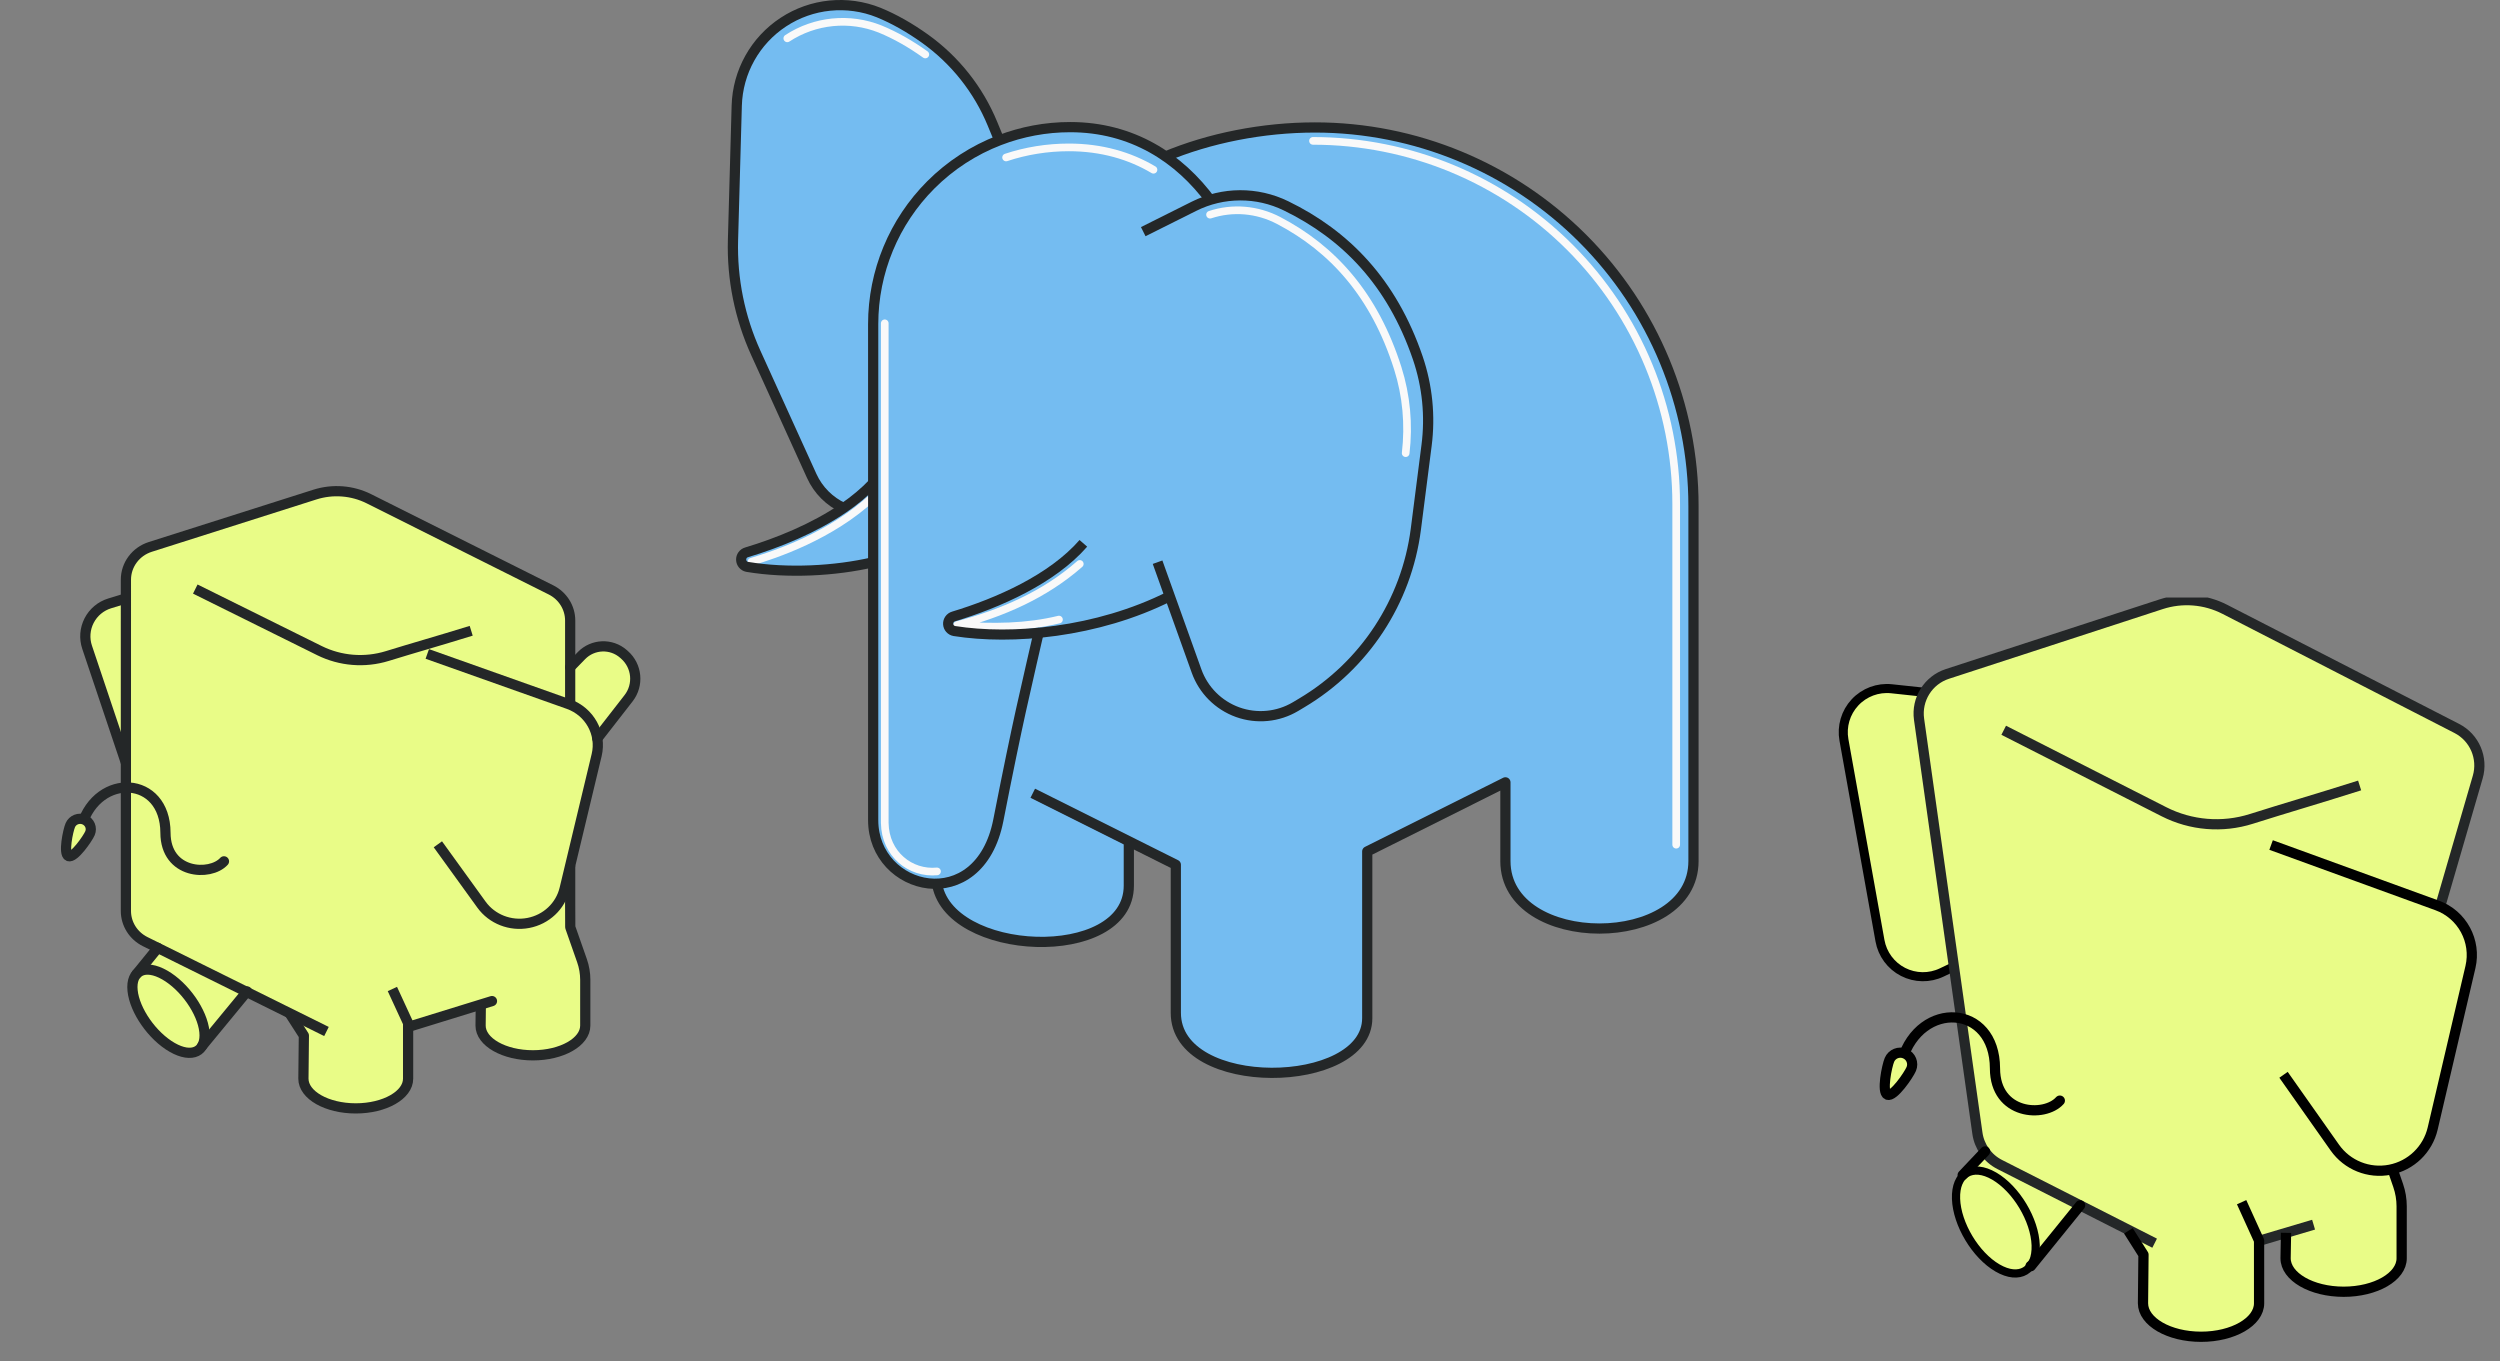 <svg width="979" height="533" viewBox="0 0 979 533" fill="none" xmlns="http://www.w3.org/2000/svg">
<rect x="0" y="0" width="979" height="533" fill="#808080" stroke="none"/>
<path fill-rule="evenodd" clip-rule="evenodd" d="M49.34 298.727L34.148 253.463C32.99 250.015 33.276 246.249 34.941 243.012C36.605 239.781 39.505 237.356 42.982 236.291L49.34 234.351V227.002C49.34 221.157 53.191 215.98 58.885 214.169L123.341 193.678C130.349 191.451 137.975 192.046 144.527 195.328L215.807 231.013C220.422 233.323 223.323 237.96 223.323 243.022V261.286L227.758 256.727C232.194 252.172 239.419 251.891 244.196 256.086L244.579 256.418C249.535 260.774 250.245 268.233 246.192 273.442L233.951 289.176C234.283 291.287 234.218 293.486 233.693 295.68L223.323 338.93V354.147C223.323 356.765 223.36 363.085 223.36 363.085L227.961 376.219C228.805 378.625 229.238 381.156 229.238 383.705V401.624C229.238 408.045 220.054 413.259 208.738 413.259C197.428 413.259 188.243 408.045 188.243 401.624L188.303 393.381L159.854 402.168V422.41C159.854 428.831 150.669 434.045 139.354 434.045C128.043 434.045 118.858 428.831 118.858 422.41L119.034 405.528L113.381 396.733L96.625 388.43L79.242 409.539C77.397 412.835 72.967 413.287 67.475 410.147C59.715 405.703 52.761 395.751 51.964 387.932C51.673 385.07 52.24 382.889 53.462 381.492L61.841 371.19L56.907 368.742C52.264 366.441 49.34 361.79 49.34 356.71V298.727Z" fill="#E9FC87"/>
<path d="M113.341 396.737L118.996 405.532L118.818 422.411C118.818 428.835 128.002 434.048 139.317 434.048C150.628 434.047 159.814 428.833 159.814 422.41L159.813 400.639L153.656 387.289" stroke="#242728" stroke-width="4" stroke-miterlimit="1.5" stroke-linejoin="round"/>
<path d="M223.281 275.956C223.282 255.823 223.285 254.058 223.284 243.015C223.285 237.953 220.385 233.318 215.768 231.007C199.825 223.025 162.594 204.387 144.493 195.325C137.937 192.043 130.313 191.451 123.305 193.678C106.532 199.011 74.743 209.12 58.849 214.172C53.159 215.983 49.305 221.162 49.305 227.005C49.305 254.373 49.3 331.282 49.3 356.717C49.297 361.797 52.223 366.448 56.861 368.747C72.815 376.655 109.901 395.038 127.845 403.933M188.282 393.605L188.197 401.626C188.193 408.047 197.381 413.263 208.692 413.262C220.007 413.262 229.188 408.046 229.188 401.623C229.188 401.623 229.192 389.957 229.193 383.705C229.19 381.155 228.76 378.623 227.917 376.218C226.189 371.287 223.313 363.084 223.313 363.084C223.313 363.084 223.28 356.766 223.281 354.146C223.278 352.761 223.277 349.289 223.281 338.929" stroke="#242728" stroke-width="4" stroke-miterlimit="1.5" stroke-linejoin="round"/>
<path d="M167.325 256.083C167.325 256.083 202.078 268.417 222.564 275.689C230.912 278.652 235.672 287.238 233.65 295.68C230.406 309.226 225.455 329.871 221.096 348.058C219.469 354.861 213.899 360.096 206.871 361.432C199.847 362.767 192.671 359.954 188.542 354.245C179.583 341.854 171.469 330.626 171.469 330.626" stroke="#242728" stroke-width="4" stroke-miterlimit="1.5" stroke-linejoin="round"/>
<path d="M49.304 234.344C49.304 234.344 46.465 235.212 42.948 236.288C39.469 237.351 36.57 239.776 34.906 243.01C33.238 246.241 32.953 250.011 34.111 253.456C39.888 270.675 49.304 298.719 49.304 298.719" stroke="#242728" stroke-width="4" stroke-miterlimit="1.5" stroke-linecap="round" stroke-linejoin="round"/>
<path d="M87.706 337.299C82.297 343.26 64.839 342.319 64.797 326.117C64.736 303.693 38.441 302.355 32.026 323.128" stroke="#242728" stroke-width="4" stroke-miterlimit="1.5" stroke-linecap="round" stroke-linejoin="round"/>
<path fill-rule="evenodd" clip-rule="evenodd" d="M26.833 335.265C28.956 336.14 34.337 328.378 35.234 326.305C36.132 324.231 35.134 321.836 33.011 320.961C30.888 320.086 28.432 321.058 27.535 323.131C26.638 325.205 24.71 334.39 26.833 335.265Z" fill="#E9FC87" stroke="#242728" stroke-width="4" stroke-miterlimit="1.5" stroke-linejoin="round"/>
<path d="M160.499 401.958C170.424 398.892 180.335 395.829 192.659 392.023" stroke="#242728" stroke-width="4" stroke-miterlimit="1.5" stroke-linecap="round" stroke-linejoin="round"/>
<path d="M76.473 230.676C102.924 243.79 105.098 244.865 125.098 254.78C133.325 258.856 142.862 259.618 151.657 256.903C162.269 253.624 170.896 251.22 184.52 247.011" stroke="#242728" stroke-width="4" stroke-miterlimit="1.5" stroke-linejoin="round"/>
<path d="M61.806 371.188L53.428 381.494M79.211 409.539L96.746 388.246" stroke="#242728" stroke-width="4" stroke-miterlimit="1.5" stroke-linecap="round" stroke-linejoin="round"/>
<path d="M67.433 410.157C75.2 414.602 80.848 411.862 80.047 404.038C79.247 396.213 72.302 386.266 64.534 381.822C56.767 377.377 51.12 380.117 51.92 387.941C52.72 395.766 59.666 405.712 67.433 410.157Z" stroke="#242728" stroke-width="4" stroke-miterlimit="1.5" stroke-linecap="round" stroke-linejoin="round"/>
<path d="M233.907 289.173C233.907 289.173 240.611 280.56 246.147 273.438C250.197 268.232 249.488 260.772 244.531 256.418C244.406 256.306 244.278 256.196 244.153 256.084C239.374 251.89 232.144 252.172 227.713 256.725C225.301 259.204 223.278 261.281 223.278 261.281" stroke="#242728" stroke-width="4" stroke-miterlimit="1.5" stroke-linecap="round" stroke-linejoin="round"/>
<g clip-path="url(#clip0_531_517)">
<path fill-rule="evenodd" clip-rule="evenodd" d="M774.353 443.775L765.011 377.515C759.574 384.337 738.292 385.809 735.937 366.977L730.76 338.111L721.81 284.122C724.098 276.093 728.878 270.977 736.98 269.724C736.98 269.724 748.686 270.147 753.624 271.089C757.26 265.708 765.631 262.327 775.66 259.654L846.296 236.623C854.54 233.93 863.516 234.648 871.231 238.608L962.082 285.262C969.019 288.826 972.456 296.813 970.28 304.312L955.527 355.075C964.309 358.801 969.181 368.347 966.969 377.699L950.426 447.598C946.704 453.839 941.929 457.067 936.345 457.983L940.23 468.853L940.479 495.234C933.502 507.946 902.674 508.231 895.025 495.188V482.838L885.292 485.729L884.641 512.421C877.913 523.265 849.749 527.847 839.589 512.818L839.385 491.334L833.776 481.84L814.36 472.121L795.167 496.644C791.541 499.042 787.682 499.75 783.349 497.148C770.62 489.506 765.392 479.004 766.867 461.72L777.353 451.146C776.478 449.497 774.622 445.673 774.353 443.775Z" fill="#E9FC87"/>
<path d="M753.632 271.1C753.632 271.1 747.729 270.468 740.725 269.717C735.378 269.146 730.069 271.129 726.402 275.072C722.734 279.014 721.134 284.455 722.087 289.759C726.097 312.104 732.21 346.173 736.199 368.388C737.142 373.644 740.481 378.158 745.227 380.595C749.979 383.033 755.586 383.112 760.399 380.811C763.213 379.468 765.162 378.535 765.162 378.535" stroke="black" stroke-width="3.547" stroke-miterlimit="1.5" stroke-linejoin="round"/>
<path d="M885.292 485.729L905.995 479.579M955.537 355.034L970.28 304.312C972.457 296.813 969.019 288.826 962.082 285.262L871.231 238.608C863.516 234.648 854.54 233.93 846.296 236.623L762.58 263.916C755.068 266.364 750.4 273.858 751.504 281.683L774.353 443.775C775.095 449.039 778.36 453.615 783.095 456.023L843.754 486.834" stroke="#242728" stroke-width="4" stroke-miterlimit="1.5" stroke-linejoin="round"/>
<path d="M784.652 285.973C818.773 303.324 821.578 304.747 847.378 317.866C857.989 323.26 870.292 324.268 881.637 320.676C895.326 316.337 906.455 313.156 924.03 307.587" stroke="#242728" stroke-width="3.997" stroke-miterlimit="1.5" stroke-linejoin="round"/>
<path d="M889.359 330.908C889.359 330.908 930.266 345.791 954.38 354.565C964.206 358.141 969.807 368.505 967.426 378.696C963.605 395.048 957.773 419.969 952.639 441.925C950.722 450.136 944.164 456.457 935.892 458.07C927.624 459.683 919.177 456.288 914.317 449.398C903.774 434.442 894.225 420.89 894.225 420.89" stroke="black" stroke-width="3.996" stroke-miterlimit="1.5" stroke-linejoin="round"/>
<path d="M833.476 481.986L839.389 491.328L839.198 510.353C839.2 517.593 849.386 523.472 861.934 523.477C874.476 523.479 884.661 517.605 884.658 510.365L884.65 485.827L877.817 470.778" stroke="black" stroke-width="4.013" stroke-miterlimit="1.5" stroke-linejoin="round"/>
<path d="M895.205 482.776L895.035 492.726C895.032 499.963 905.223 505.845 917.766 505.848C930.314 505.852 940.494 499.976 940.491 492.736L940.49 472.391C940.486 469.615 940.027 466.859 939.118 464.234L937.09 458.36" stroke="black" stroke-width="4.013" stroke-miterlimit="1.5" stroke-linejoin="round"/>
<path d="M795.17 495.744L795.27 495.853L814.578 472.017M777.357 450.895L768.58 460.16" stroke="black" stroke-width="3.996" stroke-miterlimit="1.5" stroke-linecap="round" stroke-linejoin="round"/>
<path d="M782.22 496.531C790.832 501.544 797.527 497.556 797.173 487.623C796.819 477.69 789.55 465.573 780.938 460.56C772.325 455.547 765.631 459.535 765.985 469.468C766.339 479.401 773.608 491.517 782.22 496.531Z" stroke="black" stroke-width="3.217" stroke-miterlimit="1.5" stroke-linecap="round" stroke-linejoin="round"/>
<path d="M806.634 431.002C800.638 437.721 781.282 436.661 781.235 418.397C781.167 393.118 752.012 391.609 744.9 415.026" stroke="black" stroke-width="4.002" stroke-miterlimit="1.5" stroke-linecap="round" stroke-linejoin="round"/>
<path fill-rule="evenodd" clip-rule="evenodd" d="M739.135 428.711C741.49 429.698 747.454 420.951 748.449 418.613C749.443 416.276 748.335 413.576 745.98 412.589C743.626 411.601 740.903 412.696 739.909 415.033C738.914 417.371 736.78 427.724 739.135 428.711Z" fill="#E9FC87" stroke="black" stroke-width="3.984" stroke-miterlimit="1.5" stroke-linejoin="round"/>
</g>
<path fill-rule="evenodd" clip-rule="evenodd" d="M330.377 198.929C324.879 196.41 320.425 191.979 317.884 186.39L295.991 138.211C289.692 124.342 286.637 109.218 287.06 93.987L288.527 41.392C288.897 28.143 295.719 15.914 306.797 8.647C317.876 1.38 331.806 -0.012 344.109 4.919C350.212 7.43 356.247 10.863 362.221 15.128C373.996 23.545 383.162 35.1 388.674 48.485C389.567 50.648 390.459 52.818 391.336 54.951C400.101 51.571 409.493 49.786 419.074 49.786C433.571 49.786 446.064 54.089 456.455 61.258C474.022 53.953 494.742 49.922 514.918 49.922C554.242 49.922 591.948 65.538 619.747 93.337C647.553 121.143 663.169 158.849 663.169 198.165V337.205C663.169 372.422 589.52 372.422 589.52 337.205V306.373L535.413 333.424V398.716C535.413 426.908 460.463 428.307 460.463 396.644V338.641L442.056 329.438V346.816C442.056 377.625 371.735 374.993 366.933 346.075C354.417 346.476 341.932 336.509 341.932 321.165V220.164C327.102 223.62 308.408 224.64 292.55 221.978C291.234 221.699 290.282 220.557 290.237 219.211C290.191 217.872 291.061 216.67 292.354 216.299C304.597 212.609 318.761 206.907 330.377 198.929Z" fill="#74BCF1"/>
<path d="M442.048 328.774V346.818C442.048 377.892 370.517 374.95 366.819 345.321M455.963 61.464C473.629 54.03 494.553 49.916 514.919 49.916C554.235 49.916 591.948 65.54 619.747 93.339C647.546 121.138 663.169 158.85 663.169 198.167V337.199C663.169 372.424 589.52 372.424 589.52 337.199V306.368L535.412 333.426V398.71C535.412 426.91 460.455 428.309 460.455 396.646V338.643L404.433 310.633" stroke="#242728" stroke-width="4" stroke-miterlimit="1.5" stroke-linejoin="round"/>
<path d="M473.85 84.07C482.686 81.17 492.294 81.933 500.734 86.354C521.755 97.368 538.203 115.306 547.367 144.215C550.756 154.891 551.782 166.265 550.463 177.456" stroke="#F9F9F9" stroke-width="3" stroke-miterlimit="1.5" stroke-linecap="round" stroke-linejoin="round"/>
<path d="M414.694 242.624C402.101 245.7 388.692 245.888 374.782 244.791C392.458 240.123 409.09 232.927 422.84 220.836" stroke="#F9F9F9" stroke-width="3" stroke-miterlimit="1.5" stroke-linecap="round" stroke-linejoin="round"/>
<path d="M294.263 219.973C303.496 217.193 325.318 210.025 341.933 194.516" stroke="#F9F9F9" stroke-width="3" stroke-miterlimit="1.5" stroke-linecap="round" stroke-linejoin="round"/>
<path d="M308.302 15.015C319.106 7.928 332.697 6.572 344.688 11.38C350.64 13.821 356.532 17.184 362.351 21.336" stroke="#F9F9F9" stroke-width="3" stroke-miterlimit="1.5" stroke-linecap="round" stroke-linejoin="round"/>
<path d="M393.985 61.661C401.754 59.081 410.079 57.719 418.565 57.719C431.421 57.719 442.494 61.003 451.704 66.476" stroke="#F9F9F9" stroke-width="3" stroke-miterlimit="1.5" stroke-linecap="round" stroke-linejoin="round"/>
<path d="M407.335 247.748L406.682 247.958C406.682 247.958 401.951 268.464 399.78 278.29C397.61 288.111 394.741 301.875 390.959 321.161C383.497 359.245 341.935 349.162 341.935 321.161V126.925C341.935 106.465 350.061 86.847 364.527 72.382C372.22 64.684 381.373 58.782 391.334 54.946C400.104 51.569 409.497 49.785 419.075 49.785C443.206 49.785 461.773 61.702 474.337 78.885" stroke="#242728" stroke-width="3.999" stroke-miterlimit="1.5" stroke-linejoin="round"/>
<path d="M330.366 198.925C324.866 196.401 320.404 191.965 317.87 186.385L295.973 138.209C289.671 124.334 286.615 109.207 287.039 93.981L288.509 41.378C288.879 28.135 295.703 15.911 306.782 8.644C317.862 1.369 331.79 -0.019 344.086 4.912C350.198 7.418 356.229 10.862 362.197 15.117C373.98 23.537 383.149 35.095 388.657 48.482C389.549 50.636 390.442 52.809 391.317 54.936M447.697 90.718C447.697 90.718 458.028 85.543 467.575 80.774C478.907 75.112 492.23 75.049 503.616 80.611C526.884 91.934 545.05 110.442 555.219 140.201C558.96 151.199 560.132 162.91 558.644 174.44C557.536 183.338 555.976 195.355 554.443 207.282C550.783 235.589 534.322 260.642 509.792 275.237C508.972 275.733 508.151 276.22 507.331 276.707C500.479 280.781 492.168 281.584 484.667 278.889C477.167 276.193 471.261 270.288 468.575 262.787C461.39 242.729 453.304 220.155 453.304 220.155" stroke="#242728" stroke-width="4.005" stroke-miterlimit="1.5" stroke-linejoin="round"/>
<path d="M346.471 126.604V322.292C346.66 334.543 356.619 342.234 366.934 341.243" stroke="#F9F9F9" stroke-width="3" stroke-miterlimit="1.5" stroke-linecap="round" stroke-linejoin="round"/>
<path d="M424.24 212.773C411.966 226.854 390.785 236.151 373.406 241.41C372.098 241.791 371.221 243.023 371.297 244.388C371.372 245.748 372.378 246.878 373.724 247.113C396.131 250.651 429.518 247.837 458.088 233.471" stroke="#242728" stroke-width="3.968" stroke-miterlimit="1.5" stroke-linejoin="round"/>
<path d="M341.934 189.205C338.577 192.762 334.652 196.001 330.379 198.928C318.764 206.905 304.6 212.609 292.357 216.298C291.063 216.667 290.186 217.873 290.239 219.213C290.284 220.56 291.237 221.697 292.553 221.976C308.404 224.637 327.097 223.621 341.934 220.166" stroke="#242728" stroke-width="3.968" stroke-miterlimit="1.5" stroke-linejoin="round"/>
<path d="M514.167 55.17C551.894 55.17 588.068 70.152 614.738 96.822C641.415 123.499 656.397 159.673 656.397 197.393V330.786" stroke="#F9F9F9" stroke-width="3" stroke-miterlimit="1.5" stroke-linecap="round" stroke-linejoin="round"/>
<defs>
<clipPath id="clip0_531_517">
<rect width="263.426" height="298.84" fill="white" transform="translate(715 234)"/>
</clipPath>
</defs>
</svg>
